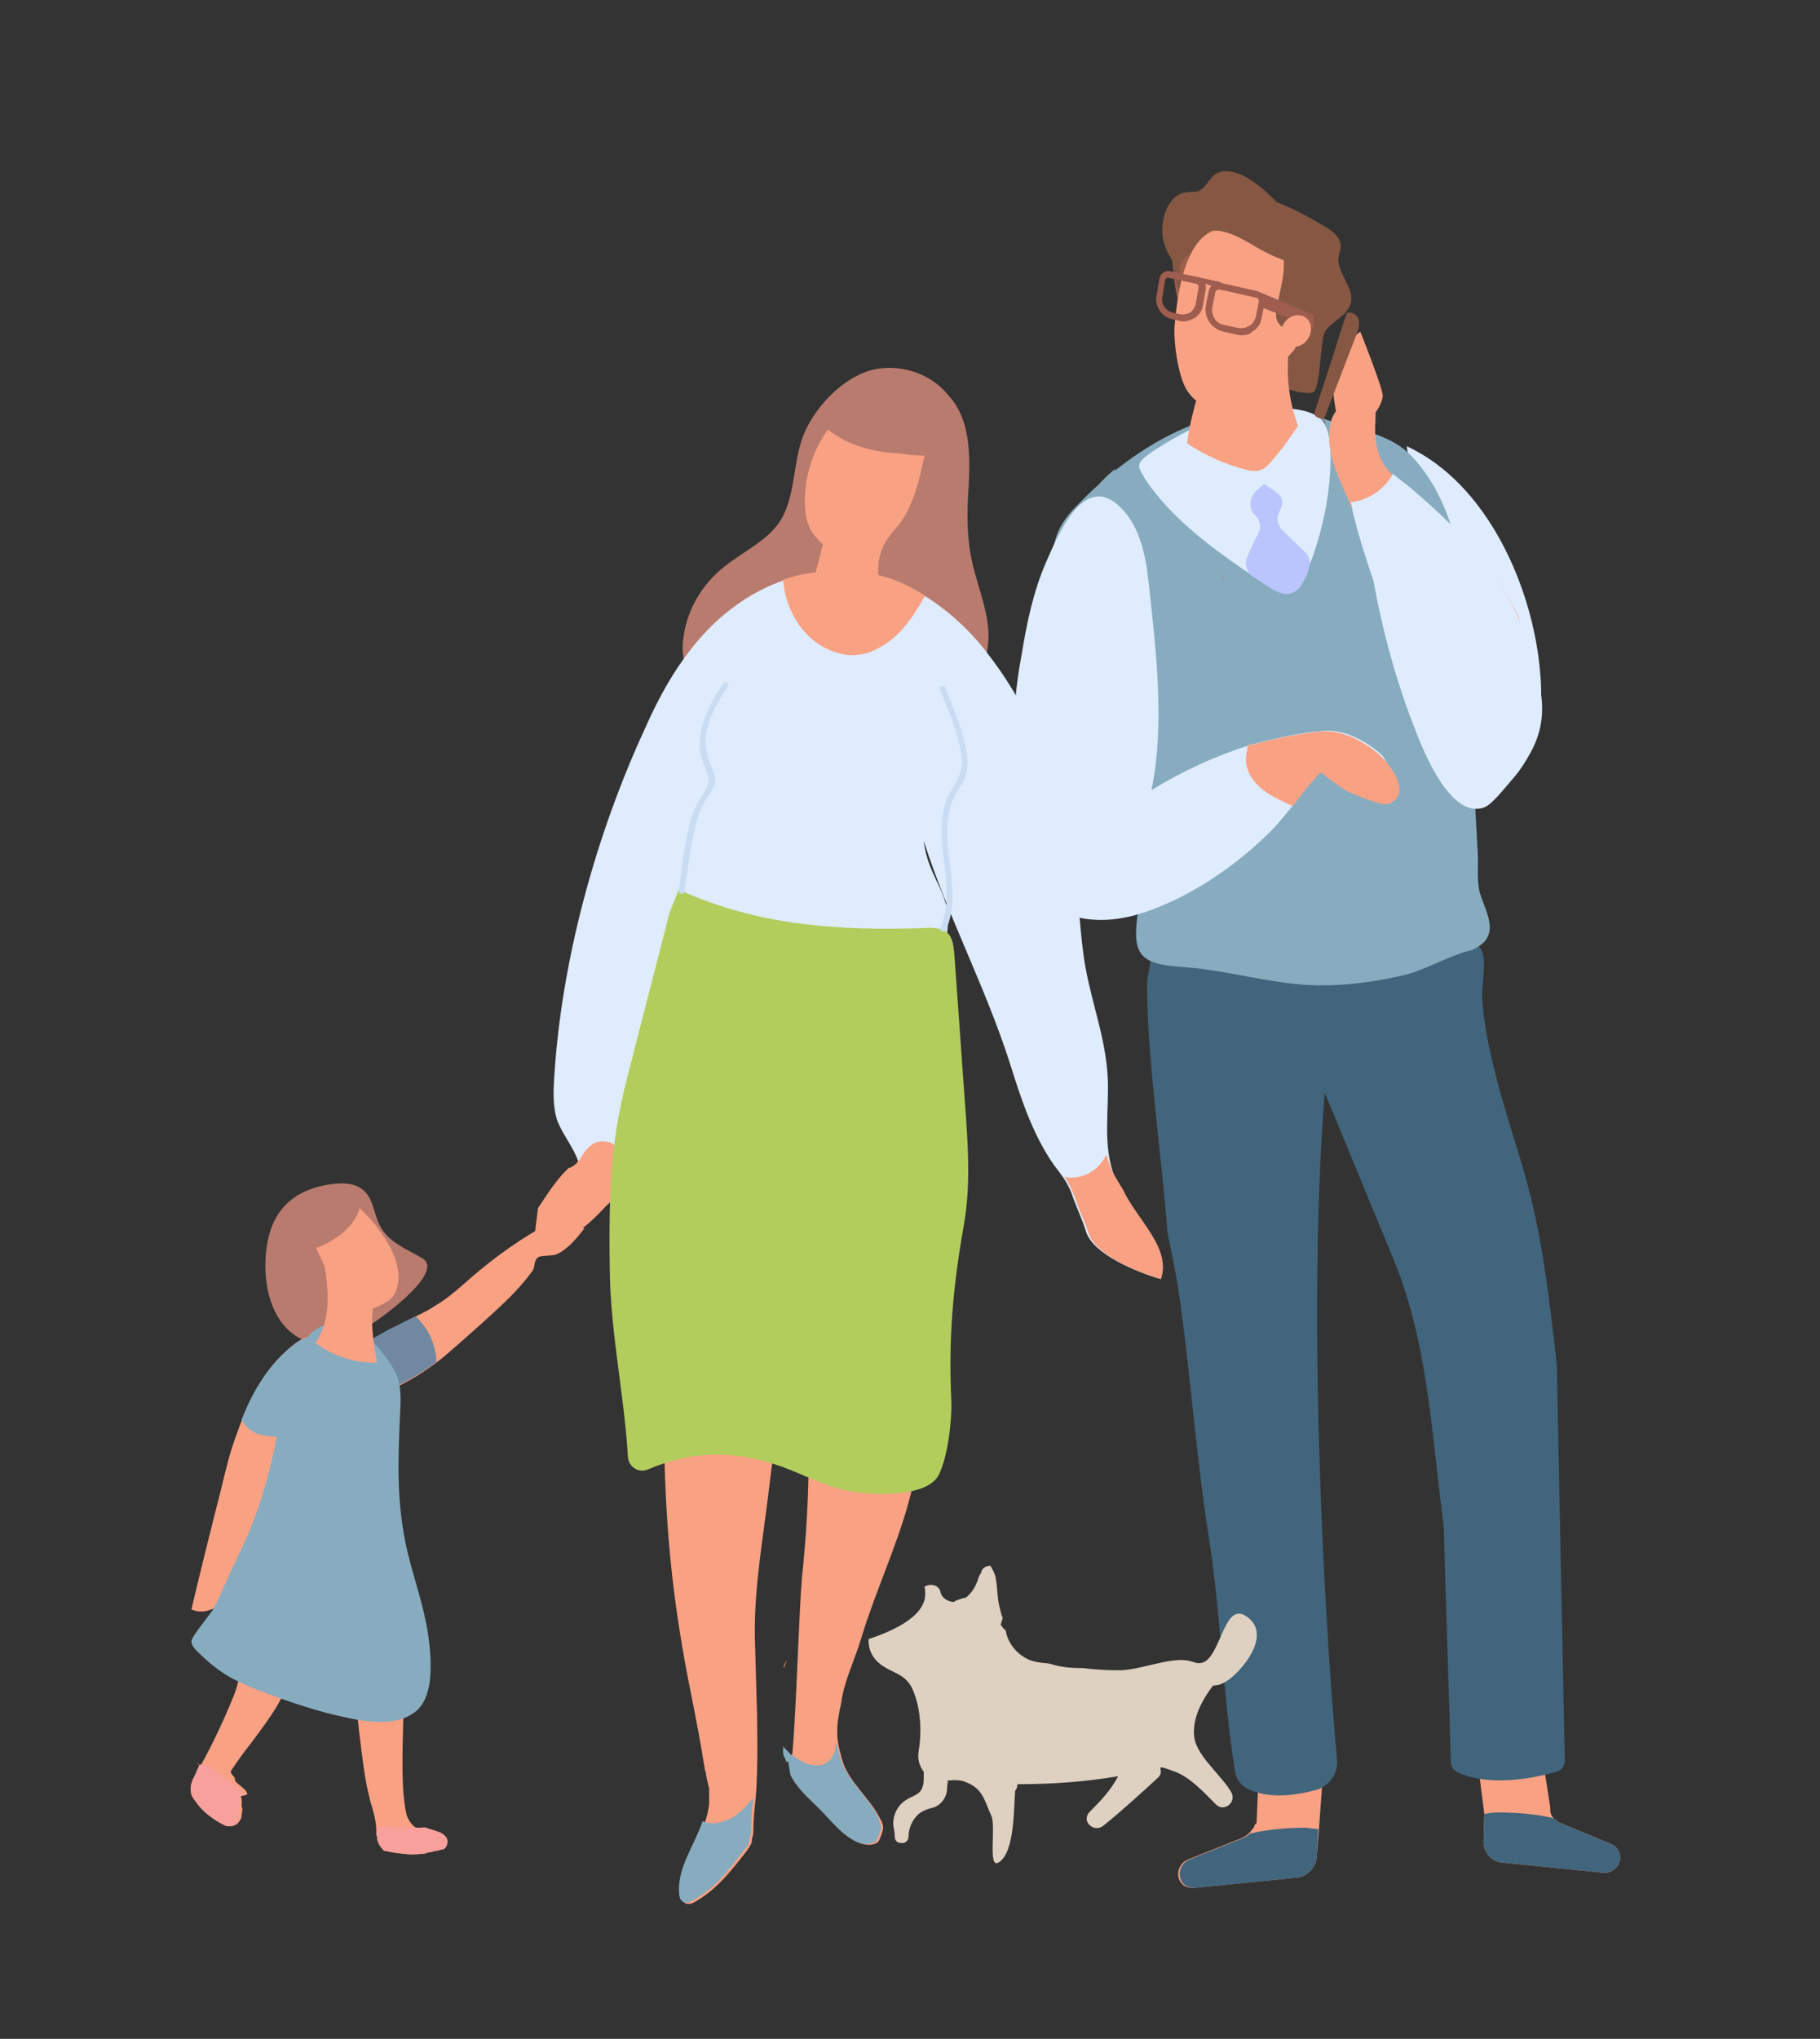 <?xml version="1.0" encoding="UTF-8"?> <!-- Generator: Adobe Illustrator 22.0.0, SVG Export Plug-In . SVG Version: 6.00 Build 0) --> <svg xmlns="http://www.w3.org/2000/svg" xmlns:xlink="http://www.w3.org/1999/xlink" x="0px" y="0px" viewBox="0 0 251 281" style="enable-background:new 0 0 251 281;" xml:space="preserve"><rect x="0" y="0" width="251" height="281" fill="#333333" stroke="none"/> <style type="text/css"> .st0{fill:#F9A183;} .st1{fill:#41657C;} .st2{fill:#DFECFE;} .st3{fill:#87ACBF;} .st4{fill:#9E5F4B;} .st5{fill:#865843;} .st6{fill:#9E5D4E;} .st7{fill:#BAC4FD;} .st8{fill:#E96C5A;} .st9{fill:#856C58;} .st10{fill:#7089A1;} .st11{fill:#41657B;} .st12{fill:#FED692;} .st13{fill:#DED1C1;} .st14{fill:#013955;} .st15{fill:#D87C63;} .st16{fill:#65372F;} .st17{opacity:0.42;} .st18{opacity:0.51;} .st19{fill:#61342E;} .st20{fill:#FFFFFF;} .st21{fill:#E3605B;} .st22{fill:#78CDD0;} .st23{opacity:0.46;} .st24{opacity:0.48;} .st25{fill:#B97B6E;} .st26{fill:#C9DCF2;} .st27{fill:#F7A09C;} .st28{fill:#5193A2;} .st29{fill:#B3DCE0;} .st30{opacity:0.39;} .st31{opacity:0.25;} .st32{fill:#814F3B;} .st33{fill:#B3CD5D;} .st34{fill:#FCC545;} .st35{fill:#82B1AA;} .st36{fill:#F2DAD8;} .st37{fill:#C3DCA5;} </style> <g id="Layer_3"> </g> <g id="Layer_1"> <g> <g> <g> <g> <path class="st0" d="M202.3,231l2.4,19l-0.1,3.8c0,1.5,1.1,2.8,2.6,2.9l13.9,1.4c0.1,0,0.1,0,0.2,0c1,0,1.9-0.7,2.1-1.7 c0.2-0.9-0.3-1.8-1.1-2.2l-7.2-3c-0.3-0.1-0.6-0.4-0.8-0.6c-0.1-0.1-0.1-0.1-0.2-0.2c-0.2-0.3-0.3-0.6-0.3-0.9 c0-0.1,0-0.3,0-0.4l-2.6-16.6L202.3,231z"></path> </g> </g> <g> <g> <path class="st1" d="M204.7,250l-0.1,3.8c0,1.5,1.1,2.8,2.6,2.9l13.9,1.4c0.1,0,0.1,0,0.2,0c1,0,1.9-0.7,2.1-1.7 c0.2-0.9-0.3-1.8-1.1-2.2l-7.2-3c-0.3-0.1-0.6-0.4-0.8-0.6c-2.5-0.6-5.1-0.8-7.8-0.8C205.9,249.8,205.3,249.9,204.7,250z"></path> </g> </g> <g> <g> <path class="st0" d="M182.5,243.8l-0.6,8.3l-0.3,3.8c-0.1,1.5-1.3,2.8-2.9,2.9l-14.1,1.4c-0.1,0-0.1,0-0.2,0 c-1,0-1.8-0.7-1.9-1.7c-0.1-0.9,0.4-1.8,1.3-2.2l7.5-3c0.3-0.1,0.7-0.4,0.9-0.6c0.1-0.1,0.1-0.1,0.2-0.2 c0.2-0.3,0.6-0.6,0.6-0.9c0-0.1,0.3-0.3,0.3-0.4l0.3-7.2L182.5,243.8z"></path> </g> </g> <g> <g> <path class="st1" d="M181.8,252.1l-0.2,3.8c-0.1,1.5-1.3,2.8-2.8,2.9l-14,1.4c-0.1,0-0.1,0-0.2,0c-1,0-1.8-0.7-1.9-1.7 c-0.1-0.9,0.4-1.8,1.3-2.2l7.5-3c0.3-0.1,0.7-0.4,0.9-0.6c2.6-0.6,5.2-0.8,7.8-0.8C180.6,252,181.2,252,181.8,252.1z"></path> </g> </g> <g> <g> <path class="st1" d="M158.2,135.3c0.1-0.4,0.1-0.8,0.2-1.2c0.6-3.6,1-7.1,1.2-10.6c6.5,0,14.1,6.5,21,6.8 c4.6,0.2,9.2,0.5,13.8,0.7c2,0.1,8.5-2,9.7-0.4c1.1,1.4,0.2,5.1,0.3,6.9c0.2,2.9,0.7,5.8,1.4,8.7c1.2,5.3,3,10.5,4.5,15.7 c2.4,8.4,3.4,17.3,4.4,26.1l1.1,54.5c0.1,0.8-0.4,1.5-1.2,1.7c-2.8,0.8-9.2,2.2-13.7,0c-0.4-0.2-0.7-0.6-0.8-1.1l-1-32.9 c-1.7-12.6-2.1-24.9-6.9-36.6l-9.5-23c-2.7,33.5,0.5,79.6,1.7,91.9c0.2,1.9-1.1,3.7-2.9,4.2c-2.6,0.7-6.3,1.3-9.3-0.1 c-1.1-0.5-1.8-1.5-1.9-2.6c-1.7-10.7-1.9-21.4-3.6-32.2c-1.8-11.4-2.5-22.7-4.2-34.1c-0.4-2.7-1-5.3-1.5-7.9 C160.3,160,158.1,145.2,158.2,135.3z"></path> </g> </g> <g> <g> <path class="st2" d="M194,61.5c11.1,5.1,17.4,19.4,18.4,31.1c0.3,3.1,0.2,6.4-0.8,9.5c-1,3.1-3,5.9-5.8,7.5 c-0.4,0.2-0.9,0.4-1.3,0.4c-1.5,0-2.1-2-3.5-2.5L194,61.5z"></path> </g> </g> <g> <g> <path class="st3" d="M153.8,64.6c-2.5,2.1-4.5,4.6-5.7,7.4c-0.8,1.8-0.8,3.8-0.8,5.8c0.1,2.1,0.4,3.9,0.8,5.6 c0.7,2.6,1.8,4.9,2.8,7.9c-0.2,4.2,3.6,10.5,4.7,14.7c1.7,6.4,2.5,12.7,1.4,19.3c-1,6.4,0.1,7.6,6.4,8c6.7,0.5,13,2.7,19.8,2.5 c3.5-0.1,7-0.6,10.4-1.4c3.3-0.8,6.7-3,10-3.6l-0.8,0.2c4.3-1.7,2.3-4.9,1.4-7.6c-0.6-1.7-0.3-4-0.4-5.8 c-0.2-4.3-0.6-8.7-0.5-13c0.2-10.8,0.2-21.9-3.2-32.2c-1.2-3.7-3.1-7.3-5.9-10c-2.8-2.6-7.2-3.3-10.8-4.4 c-0.4-0.1-0.8-0.3-1.2-0.4c-1.9-0.6-3.9-1-5.9-1.1c-10.5-0.5-20.2,5.4-27.4,12.8c-1.1,1.1-2.1,2.2-2.8,3.6 c-1.2,2.4-1,5.3-0.4,7.8c0.6,2.6,1.6,5,1.9,7.7L153.8,64.6z"></path> </g> </g> <g> <g> <path class="st2" d="M157.1,64.2c0,0.5,0.4,1.1,1,2.1c3.4,4.9,8.2,8.6,13.1,12c1.2,0.8,2.4,1.6,3.5,2.3 c1.1,0.7,2.5,1.5,3.7,0.8c0.8-0.4,1.2-1.3,1.6-2.1c0.3-0.8,0.7-1.6,1-2.5c1.6-4.5,2.5-9.2,2.5-13.8c0-5.4-1.6-6.5-7-6.8 c-4.2-0.2-8.3,1.1-12.1,2.9c-1.9,0.9-3.7,2-5.4,3.1C157.7,63.1,157.1,63.6,157.1,64.2z"></path> </g> </g> <g> <g> <path class="st4" d="M161.9,33.7c0-0.4,0-0.8,0-1.2c1.1-1.9,2.3-3.7,4.4-4.8c0.1,0.2,0.2,0.3,0.3,0.5c1.3,2.5,0.2,5.5-1,7.9 c-1.2,2.4-2.6,5.2-1.7,7.9l-0.1,0.6c-0.3-0.5-0.6-1-0.8-1.6c-0.9-2.2-1.1-4.4-1.2-6.8c0.1-0.2,0.2-0.4,0.1-0.7 C162,35,162,34.3,161.9,33.7z"></path> </g> </g> <g> <g> <path class="st5" d="M163.8,44c-0.5-2.6-1.9-5-2.1-7.6c-0.4-3.8,1.5-7.3,5-8.8c5.2-2.4,11.2,0.8,16,3.6c1,0.6,2.2,1.5,2.2,2.7 c0,0.5-0.2,1-0.3,1.5c-0.3,2.2,2.2,4.2,1.7,6.3c-0.4,1.8-2.5,2.5-3.5,3.9c-0.8,1.1-0.6,8.2-1.8,8.5c-1,0.3-2.9-0.4-3.9-0.5 c-0.8-0.1-1.7-0.3-2.4-0.9c-1.1-0.9-1.4-2.5-1.6-3.9c-0.3-2.3,0-5.8-1.5-7.8c-1.3-1.8-3.5-2.1-5.5-2.4c0.4-1.2-0.2-1.8-0.9-2.4 l-0.2,0.2c-0.7-0.6-1.4-1.3-1.9-2.1c-0.5-0.5-0.9-1.1-1.3-1.7c0.1-0.1,0.2-0.3,0.2-0.4L163.8,44z"></path> </g> </g> <g> <g> <path class="st6" d="M164.2,38.6l-1.3,0.1C163.3,38.7,163.7,38.6,164.2,38.6z"></path> </g> </g> <g> <g> <path class="st0" d="M167.3,31.8c1.7-0.1,3.4,0.8,5,1.7c1.7,1,3.4,2,5.3,2.5c0,0,0.1,0.1,0.1,0.1c0.9,1.9,0.2,3.6,0.3,5.4 c0.1,2.1,1.1,1.7,2.8,2.7c0.1,1-1.9,3-2.3,4c-9.6,11-13.4,7.8-14.8,5.6c-1.3-2-1.9-7.1-1.7-9C162.3,41.3,163.2,33.4,167.3,31.8 z"></path> </g> </g> <g> <g> <path class="st0" d="M180.6,61.9c-2-3.3-3-7.2-3-11.1c0-1.2,0.2-2.5-0.2-3.7c-0.3-1.1-0.3-2.3-1.2-3.1 c-0.4-0.3-0.9-0.5-1.4-0.7c-1.2-0.4-2.5-0.9-3.7-1.3c-1.1-0.4-2.2-0.7-3.3-0.7c-0.2,0-0.5,0.1-0.7,0.2c-0.5,0.5-0.4,3-0.5,3.8 c-0.3,1.9-0.4,3.7-0.7,5.6c-0.5,3.4-1.9,7-2.2,10.4c-0.2,2.9,3.1,3.7,5.6,4.2c3.5,0.7,7.5,0.2,10.7-1.7c0.4-0.2,0.8-0.5,0.9-1 C181,62.5,180.8,62.2,180.6,61.9z"></path> </g> </g> <g> <g> <path class="st5" d="M180.8,44.2c-0.1,0.4-0.1,0.7-0.2,1.1c-0.7,0-1.4,0.1-2.2,0.2c-1.3,0.2-2.6-1-2.4-2.3 c0.2-1.6,0.6-3.2,0.9-4.8c0.4-2.6,0.1-5.7-1.7-7.5c4.4,2.1,7,7.8,5.8,12.8C181,43.8,180.9,44,180.8,44.2z"></path> </g> </g> <g> <g> <path class="st5" d="M177.3,29.3c-1.3-1.6-2.8-3.1-4.5-4.3c-1.6-1.1-3.8-2-5.3-0.9c-0.9,0.7-1.3,2-2.4,2.3 c-0.4,0.1-0.9,0-1.3,0.1c-2.8,0.1-3.9,4.1-3.4,6.4c0.3,1.6,1.2,3.1,2.3,4.3c-0.4-0.5,2.9-4.8,3.3-5.2c1.3-1.7,3-3.1,5.2-3.4 c0.7-0.1,1.4-0.1,2-0.5S177.9,29.7,177.3,29.3L177.3,29.3z"></path> </g> </g> <g> <g> <path class="st2" d="M161.5,61.7c0.2-0.1,0.5-0.3,0.7-0.4c0.3-0.2,0.6-0.4,0.9-0.6c2.6,1.8,5.5,3.2,8.6,4 c0.7,0.2,1.4,0.3,2.1,0.1c0.7-0.2,1.2-0.8,1.7-1.4c1.3-1.5,2.4-3,3.5-4.7c0.5,0.3,1.1,0.6,1.8,0.6c0,0,0,0,0,0 c1,1.9,1.2,4.2,0.8,6.4c-0.5,2.5-1.7,4.8-3.4,6.7c-0.4,0.5-0.8,0.9-1.3,1.2c-1.1,0.6-2.4,0.3-3.6-0.1c-2.6-0.9-5-2.1-7.2-3.7 c-1.6-1.1-3.1-2.5-4-4.2C161.7,64.4,161.4,63,161.5,61.7z"></path> </g> </g> <g> <g> <path class="st7" d="M173.1,71C173.1,71,173.1,71,173.1,71c0.7,0.7,0.9,1.7,0.4,2.6c-0.5,0.9-1,2-1.5,3.2 c-0.4,0.9-0.1,2,0.7,2.6c0.7,0.5,1.4,0.9,2.1,1.4c1.1,0.7,2.5,1.5,3.7,0.8c0.8-0.4,1.2-1.3,1.6-2.1c0.2-0.4,0.3-0.7,0.4-1.1 c0.3-0.8,0.1-1.7-0.5-2.3c-1.1-1-2.2-2.1-3.3-3.2c-0.6-0.7-0.7-1.7-0.2-2.5c0.3-0.6,0.5-1.2,0.2-1.8c-0.2-0.4-0.6-0.6-0.9-0.9 c-0.5-0.3-1-0.7-1.5-1l0,0c-0.4,0.4-0.8,0.7-1.1,1C172.2,68.7,172.2,70.2,173.1,71z"></path> </g> </g> <g> <g> <path class="st8" d="M168.6,79.3c0,0.2,0.1,0.4,0.2,0.6C168.7,79.4,168.6,79.1,168.6,79.3z"></path> </g> </g> <g> <g> <path class="st0" d="M183.3,60.6c0-0.1,0-0.2,0-0.3c0-1,0.1-2,0.5-2.9c0.3-0.6,0.8-1.2,1.1-1.8c0.5-1,0.6-2.2,1.1-3.2 c0.5-1,1.6-1.9,2.6-1.6c1.3,0.4,1.4,2.1,1.3,3.4c-0.1,1.2-0.2,2.4-0.2,3.6c-0.2,2.5,0.1,5.5,2.1,7.4c0.1,0.1,0.2,0.2,0.3,0.2 c0.8,0.7,1.7,1.3,2.5,2c4,3.4,7.8,7.1,11,11.3c1.5,2,2.8,4.2,3.9,6.5c0.1,0.6,0.2,1.2,0.2,1.9c0,3.2-1,6.7-2.5,9.3 c-0.7,1.1-1.4,2-2.2,2.9c-2.5-0.1-4.9-0.6-7.2-1.5c-3-4.6-5.4-9.6-7.3-14.8c-1.3-3.7-2.2-7.5-3.4-11.2 C185.8,67.9,183.5,64.6,183.3,60.6z"></path> </g> </g> <g> <g> <path class="st2" d="M141.2,114.7c0.7,3.2,1.5,7.4,3.8,9.8c2,2.1,5.7,2.5,8.5,2.2c3-0.3,5.8-1.4,8.6-2.7 c5.1-2.5,9.7-5.9,13.7-10c0.9-1,1.7-2,2.5-3c0.9-1.1,1.7-2.3,2.7-3.4c1.4-1.6,0.9-1.3,2.4-0.3c1.1,0.8,2,1.5,3.2,2 c0,0,0,0,0.1,0c3.3,1.4,6.3-3,3.7-5.4c-0.7-0.6-1.5-1.2-2.2-1.6c-1.2-0.7-2.5-1.3-3.9-1.5c-1.2-0.2-2.4,0-3.5,0.1 c-2.8,0.4-5.6,1-8.4,1.8c0,0,0,0,0,0c0,0-0.1,0-0.1,0c-4.7,1.5-9.3,3.6-13.5,6.2c1.9-9.2,0.6-19.5-0.4-28.7 c-0.4-3.7-1.2-7.6-3.8-10.2c-5.1-5.2-8.7,3.8-10.3,7.4c-1.8,4.1-2.7,8.5-3.4,12.8C139.3,98.5,139.5,106.8,141.2,114.7z"></path> </g> </g> <g> <g> <path class="st0" d="M172.1,103l-0.1,0.2c0-0.1,0.1-0.3,0.1-0.4c0-0.1,0.1-0.2,0.2-0.3c0.1,0,0.1,0,0.2-0.1c0,0,0,0,0,0 l-0.3,0.4c2.7-0.8,5.5-1.4,8.4-1.8c1.2-0.2,2.4-0.3,3.5-0.1c1.4,0.2,2.7,0.8,3.9,1.5c2.3,1.3,4.5,3.6,5,6.1 c0.2,1.4-1.1,2.6-2.4,2.3c-1.4-0.3-2.7-0.9-4-1.4c-1.3-0.5-2.2-1.3-3.2-2c-1.5-1.1-1-1.3-2.4,0.3c-1,1.1-1.8,2.2-2.7,3.4 c-0.9-0.4-1.7-0.8-2.5-1.2c-1.5-0.8-2.9-1.9-3.6-3.5c-0.4-0.9-0.5-2-0.2-3C172,103.2,172,103.1,172.1,103z"></path> </g> </g> <g> <g> <path class="st0" d="M172.2,103C172.2,103,172.2,103,172.2,103l-0.1,0.1C172.2,103.1,172.2,103.1,172.2,103z"></path> </g> </g> <g> <g> <path class="st2" d="M186.3,69.2c0.1,0.3,0.2,0.7,0.2,1c0,0,0,0.1,0,0.1c0.8,3.3,1.8,6.5,2.9,9.7c1.3,7.1,3.2,14.1,5.9,20.9 c1.1,2.8,4.6,11.5,9,10.5c0.9-0.2,1.5-0.9,2.2-1.6c4.3-4.8,7.1-8.7,5.9-14.9c-1.2-6.1-3.2-11.3-6.8-16.3 c-3.1-4.2-7-7.9-11-11.3c-0.8-0.7-1.7-1.3-2.5-2C191,67.4,188.7,69,186.3,69.2z"></path> </g> </g> <g> <g> <g> <path class="st6" d="M163.2,44.3c-0.2,0-0.4,0-0.6-0.1l-0.9-0.2c-1.5-0.3-2.5-1.8-2.2-3.3l0.4-2.3c0.1-0.7,0.8-1.2,1.6-1 l3.7,0.8c0.7,0.2,1.2,0.9,1.1,1.6l-0.4,2.3c-0.1,0.7-0.5,1.3-1.1,1.7C164.2,44.1,163.7,44.3,163.2,44.3z M161.8,43.1l0.9,0.2 c0.5,0.1,1,0,1.4-0.2c0.4-0.3,0.7-0.7,0.8-1.2l0.4-2.3c0-0.2-0.1-0.5-0.4-0.5l-3.7-0.8c-0.2-0.1-0.5,0.1-0.5,0.3l-0.4,2.3 C160.1,41.9,160.8,42.9,161.8,43.1L161.8,43.1z"></path> </g> </g> </g> <g> <g> <g> <polygon class="st6" points="181.2,45.2 174.1,42.4 173.8,40.3 181.2,43.4 "></polygon> </g> </g> </g> <g> <g> <g> <polygon class="st6" points="168.3,39.8 164.4,38.5 164.3,38 168.4,38.9 "></polygon> </g> </g> </g> <g> <g> <g> <path class="st6" d="M171.2,46.2c-0.2,0-0.5,0-0.7-0.1l-1.8-0.4c-0.8-0.2-1.5-0.7-1.9-1.3c-0.5-0.7-0.6-1.5-0.5-2.3l0.4-2 c0.1-0.4,0.3-0.7,0.6-0.9c0.3-0.2,0.7-0.3,1.1-0.2l4.9,1.1c0.4,0.1,0.7,0.3,0.9,0.6c0.2,0.3,0.3,0.7,0.2,1.1l-0.4,2 c-0.1,0.8-0.6,1.5-1.3,1.9C172.4,46.1,171.8,46.2,171.2,46.2z M168.1,39.9c-0.1,0-0.2,0-0.3,0.1c-0.1,0.1-0.2,0.2-0.2,0.3 l-0.4,2c-0.1,0.5,0,1.1,0.3,1.6c0.3,0.5,0.8,0.8,1.4,0.9l1.8,0.4c0.6,0.1,1.1,0,1.6-0.3c0.5-0.3,0.8-0.8,0.9-1.3l0.4-2 c0-0.1,0-0.3-0.1-0.4c-0.1-0.1-0.2-0.2-0.4-0.2l-4.9-1.1C168.2,40,168.2,39.9,168.1,39.9z"></path> </g> </g> </g> <g> <g> <path class="st0" d="M177,44.7c-0.6,1.1-0.3,2.4,0.7,2.9c1,0.5,2.2,0,2.8-1.1c0.6-1.1,0.3-2.4-0.7-2.9 C178.8,43.2,177.6,43.6,177,44.7z"></path> </g> </g> </g> <g> <g> <g> <path class="st0" d="M188.5,61.3c-0.8,0.6-1.9,0.9-3,1.1c-0.5-2.8-1.4-5.5-1.6-8.2c-0.2-3.3,1.2-6.6,3.7-8.5c0,0,3.2,8,3.1,8.9 c-0.4,2.8-3.4,3.6-2.4,6.4C188.4,60.9,188.5,61.1,188.5,61.3z"></path> </g> </g> <g> <g> <path class="st5" d="M182.5,58c1.5-3.9,3-7.8,4.5-11.7c0.3-0.7,0.5-1.4,0.4-2.2c-0.2-0.7-1.1-1.3-1.7-0.9 c-1.4,4.4-2.8,8.8-4.3,13.3c-0.1,0.3-0.2,0.6,0,0.8c0.2,0.3,0.6,0.3,0.9,0.4c0.3,0.1,0.6,0.5,0.4,0.7L182.5,58z"></path> </g> </g> </g> </g> <g> <g> <g> <path class="st0" d="M40.5,229.5c-0.9,4.2-3.4,7.4-5.7,10.5c-1,1.3-2,2.6-2.9,4c-0.3,0.4,0.5,0.8,0.5,1.2 c-0.1,0.6,1.7,1.3,1.7,2.1c0,0,0,0,0,0c0,0.1-0.9,0.2-0.9,0.3c0.3,0.5,0,1,0.2,1.6c0.1,0.4-0.1,0.8-0.1,1.2 c0,0.3-0.3,0.6-0.5,0.9c-0.1,0.1-0.2,0.1-0.3,0.2c-0.2,0.1-0.5,0.2-0.7,0.2c-0.2,0-0.4,0-0.6-0.1c-1.6-0.8-3.1-1.9-4.1-3.4 c-0.3-0.4-0.6-0.8-0.6-1.4c-0.1-0.9,0.3-1.6,0.6-2.2c0.1-0.2,0.2-0.4,0.3-0.7c0.1-0.2,0.2-0.4,0.3-0.6c0,0,0,0,0,0 c1.7-3.1,3.2-6.3,4.5-9.5c0.7-1.7,1-3.4,0.9-5.2c0-0.2,0-0.4,0-0.7c-0.3-0.7-0.5-1.4-0.8-2.1c0.4-0.4,0.7-0.6,1.1-0.9 c1.2-0.8,2.5-1.6,3.8-2.2c0.9-0.5,1.9-0.9,2.8-1.2C40.5,224,41,227.1,40.5,229.5z"></path> </g> </g> <g> <g> <path class="st0" d="M61.7,253.8c0,0.5-0.2,0.9-0.6,1.1l-0.1,0l-0.1,0c-0.1,0-0.2,0.1-0.3,0.1l-0.1,0c-0.2,0.1-0.6,0.1-0.9,0.2 c-0.3,0.1-0.7,0.1-0.8,0.2c-0.1,0-0.3,0.1-0.4,0.1l-0.1,0c-0.1,0-0.1,0-0.2,0c-0.8,0.1-1.7,0.1-2.4,0c-0.9-0.1-1.7-0.2-2.5-0.4 l-0.2,0l-0.1-0.1c-0.5-0.5-0.9-1.1-0.9-1.9l-0.1-0.2c0-0.2,0-0.3,0-0.5v0c0-1.6-0.5-3-0.9-4.4c0,0,0-0.1,0-0.1 c-0.7-2.5-1.1-6.2-1.5-9.5c-0.1-1.2-0.3-2.4-0.4-3.4c-0.3-2.5-0.8-3.8-1.4-5.6c-0.2-0.7-0.5-1.5-0.8-2.5 c-0.5-1.7-0.9-3.5-1.2-5.2c-0.2-1.1-0.4-2.3-0.7-3.4l-0.1-0.6l0.6-0.3c2.2-1,4.7-1.1,7.1-1.2c0.3,0,0.5,0,0.8,0l0.6,0l0.1,0.6 c0.5,2.5,1,5.3,1.3,8.5c0.2,1.7,0.2,2.4,0.2,3.4c0,0.6,0,1.3,0.1,2.4c0.1,1.9,0,4.1-0.1,6.5c-0.1,4.2-0.3,9.4,0.5,12.6 c0.2,0.6,0.9,1.8,1.7,1.8c0,0,0,0,0,0c0.3,0,0.6-0.1,0.9,0c0.7,0.3,1.5,0.4,2.2,0.8C61.5,253.1,61.7,253.3,61.7,253.8z"></path> </g> </g> <g> <g> <path class="st0" d="M118.8,225.7c1.9-6.3,4.9-12.6,6.6-19c5.2-19.2,7.2-41.3,5.7-61c-0.1-1.9-0.3-3.8-1.3-5.3 c-1.3-2-3.7-2.9-6-3.6c-6.9-2.1-14.1-3.3-21.3-3.6c-2.7-0.1-5.7,0-7.9,1.6c-1.1,0.9-1.6,2.3-1.7,3.7c0,0,0.2,0,0.2,0v0 c0,0.1-0.2,0.1-0.2,0.2c0,0.1-0.1,0.2-0.1,0.3c0,0.1,0,0.2,0,0.4c0,0,0,0.1,0,0.1c0,0.4,0.1,0.8,0,0.9c-0.7,4.3-1.6,18-1.9,22.4 c-0.8,12.7,0.3,24.6,0.7,37.4c0.3,11,1.1,19.6,3.2,30.7c0.7,3.5,1.4,7,2,10.5c0.1,0.8,0.3,1.6,0.4,2.5c0,0,0,0,0,0 c0,0.1,0.1,0.2,0.1,0.2c0.1,0.8,0.3,1.6,0.5,2.4c0,0,0,0.1,0,0.1c0,0.1,0,0.3,0,0.4c0,0.5,0,1.1,0,1.6c-0.1,0.9-0.3,1.7-0.6,2.6 c-1.2,3.5-3.7,6.7-3.2,10.3c0.1,0.4,0.2,0.8,0.8,0.9c0.2,0,0.5,0,0.7-0.1c3.1-1.6,5.3-4.4,7.4-7.1c0.3-0.4,0.5-0.7,0.7-1.1 c0.1-0.2,0.1-0.4,0.1-0.7c0.2-0.4,0.2-1,0.2-1.4c0-0.8,0.1-2.3,0.3-4c0.4-4.5,0.2-10.9,0.2-11.9c-0.1-3.5-0.2-7.1-0.3-10.6 c-0.1-6.9,1.2-13.8,2-20.7c1-8.8,3-17.4,4.3-26.1c0.1-0.3,0.6-0.3,0.6,0c0.5,8.2,0.7,16.4,0.5,24.7c-0.1,4.7-0.4,9.3-0.9,14 c-0.4,4.7-0.8,18.3-1.3,24.1c-0.1,0.6-0.1,1.1-0.2,1.5c0,0,0,0,0,0c-0.1,0.3-0.1,0.6-0.2,0.8c0.1,0.3,0.3,0.6,0.4,0.9 c1,1.9,2.7,3.3,4.1,4.8c1.5,1.6,4.6,5.6,7.3,4.6c0.3-0.1,0.5-0.3,0.6-0.6c0.2-0.5,0.5-1.1,0.5-1.8c-0.1-0.4-0.2-0.7-0.4-1 c-1.4-2.9-4.5-5.2-5.3-8.3c-0.2-0.8-0.4-1.5-0.5-2.1c-0.3-1.8-0.1-3.3,0.4-5.5C116.4,231.6,117.9,228.8,118.8,225.7z M93.3,143 c-0.1,0.3-0.2-1-0.3-2.2C93.3,141.4,93.4,142.2,93.3,143z"></path> </g> </g> <g> <g> <path class="st0" d="M108.1,229.9c-0.1-0.5,0.5-1,0.6-1.5L108.1,229.9z"></path> </g> </g> <g> <g> <path class="st25" d="M133.6,66.9c-0.3,4.2-0.3,7.9,0.8,11.9c1,3.7,2.5,7.3,1.7,11.1c-0.7,3.1-3.3,6.1-6.6,6.3 c-3.6,0.2-6.5-2.7-10-3.4c-2.9-0.6-5.7,0.4-8.6,1.1c-3.2,0.8-6.5,1.2-9.9,1.3c-1.7,0-3.6-0.1-4.9-1.1c-1.7-1.3-2.1-3.7-1.9-5.8 c0.4-4,2.5-7.7,5.7-10.2c2.8-2.3,6.6-3.8,8.2-7.2c1.7-3.6,1.3-8,3-11.6c1.7-3.7,5.8-7.9,10.1-8.5c3.6-0.5,7.4,0.9,9.6,3.7 C133.8,57.7,133.8,62.5,133.6,66.9z"></path> </g> </g> <g> <g> <path class="st2" d="M154.6,164.1c-2.6-4.7-1.8-8.9-1.8-14.3c0-5.9-2.1-10.9-3.1-16.5c-0.8-4.4-0.8-9-1.6-13.5 c-1.9-10.8-4.9-20.7-11.8-29.6c-1.5-2-3.2-3.8-5.1-5.4c-2-1.7-4.3-3.2-6.7-4.3c-3.7-1.6-7.9-2.2-11.9-1.5 c-2.3,0.2-4.6,0.9-6.8,1.9c-2.8,1.3-5.3,3.1-7.5,5.2c-4.1,4-7,9-9.3,14.2c-6.9,14.9-11.7,32.5-12.6,48.8 c-0.1,1.7-0.1,3.5,0.4,5.2c0.9,2.4,2.7,4.2,3.2,6.7c0.5,0.4,1,0.7,1.6,1c0.1,0.1,0.2,0.1,0.3,0.1c0,0,0.1,0,0.2,0.1 c0,0,0.5,0.1,0.5,0.1c0.2,0,0.4,0,0.5,0c0,0,0,0,0,0c0,0,0,0,0.1,0c0.2-0.1,1.4-0.4,0.9-0.2c1.5-0.6,3-1.4,4.5-2.1 c1.2-8,2.4-14.7,3.6-24.6c0,3.1-1.7,5.5,0.9,7.4c3.1,2.3,10.5,2.8,14.4,3.2c7,0.8,14.2,1.2,21-0.6c1-0.3,2-0.6,2.7-1.3 c0.8-0.8-0.8-14.4-0.6-15.5c0.9-5.4-2.6-7.3-3.2-12.7c3.4,10.6,8.5,20.1,11.9,30.7c1.5,4.8,3.1,9.7,6,13.9 c0.3,0.4,0.7,0.9,1.2,1.6c0.5,0.7,1.1,1.7,1.5,3c0.6,1.6,1.3,3.1,1.8,4.7c1,3.1,7,5.5,10,6.4C161.6,172,156.8,168.1,154.6,164.1 z"></path> </g> </g> <g> <g> <path class="st25" d="M36.6,174.2c0.1-6.1,2.7-10.1,9.1-11c1.6-0.2,3.4-0.2,4.6,1c1.3,1.3,1.3,3.5,2.3,5.1 c1.2,2,3.6,2.9,5.6,4.1c4,2.2-9.7,11.5-11.9,11.8C39.5,186.1,36.5,180.2,36.6,174.2z"></path> </g> </g> <g> <g> <path class="st0" d="M116.2,76.2c0.3,1.5,0.3,2.3-0.2,3.7c-0.5,1.3-1.5,2.5-2.9,2.9c0,0,0,0,0,0c0,0,0.2,0.1,0.3,0.1 c0.1,0.1,0.3,0.1,0.4,0.2c0.5,0.1,0.9,0.3,1.4,0.4c0,0,0.3,0,0.4,0.1c0.1,0,0.4,0.1,0.4,0c0.5,0,0.9,0.1,1.4,0.1 c2.1,0,3.1-0.1,5-0.6c-1.6-2.6-1.8-6.1-0.1-8.7c0.6-0.9,1.3-1.6,1.9-2.4c1.9-2.7,2.6-6,3.3-9.2c-1.1,0-2.2-0.1-3.3-0.3 c-3.6-0.1-7.5-1.2-10-3.3c0,0-0.1,0.1-0.1,0.1c-2,2.8-3.1,6.3-3.1,9.7c0,1.6,0.2,3.2,1.1,4.5C113,74.7,114.6,76.4,116.2,76.2z"></path> </g> </g> <g> <g> <path class="st0" d="M116.4,90.2c1,0.2,2.3,0.1,3.5-0.3c1.4-0.5,2.9-1.5,4-2.6c1.5-1.5,2.6-3.3,3.7-5.2c-1-0.6-2.1-1.2-3.1-1.7 c-3.7-1.6-7.9-2.2-11.9-1.5c-1.6,0.1-3.1,0.5-4.6,1C108.4,84.9,111.6,89.3,116.4,90.2z"></path> </g> </g> <g> <g> <path class="st0" d="M84.2,165.6c-0.1,0.2-0.3,0.3-0.5,0.5c-1.8,1.9-3.7,3.9-6.4,4.8c-0.8,0.3-1.5,0.7-2.2,1 c-0.6,0.3-1.4-0.3-1.4-0.9c0.1-1.5,0.3-3,0.5-4.5c1.2-1.8,2.4-3.7,3.8-5.1c0.1-0.1,0.3-0.3,0.4-0.4c1.1-0.3,1.6-1.3,2.2-2.2 c0.7-1,1.8-1.8,3.3-1.4c1.3,0.4,2.1,1.8,2.3,2.9c0.1,1.1-0.4,2.1-0.9,3C85,164,84.6,164.8,84.2,165.6z"></path> </g> </g> <g> <g> <path class="st0" d="M160.1,176.3c-3-0.9-9.1-3.3-10-6.4c-0.5-1.6-1.3-3.1-1.8-4.7c-0.5-1.3-1-2.3-1.5-3 c0.9,0.2,1.8,0.1,2.7-0.2c1.4-0.5,2.5-1.6,3.1-2.9c0.1,0.4,0.2,0.8,0.4,1.3c0.4,1.3,1.2,2.4,1.9,3.6 C156.8,168.1,161.6,172,160.1,176.3z"></path> </g> </g> <g> <g> <path class="st0" d="M114.9,69.3c-0.1,0.6-3.3,13.1-3.3,13.1l5.4,6.7V72.4L114.9,69.3z"></path> </g> </g> <g> <g> <path class="st33" d="M92.3,125.9c-1.7,6.8-3.5,13.5-5.2,20.3c-0.8,2.9-1.5,5.9-2,8.9c-1.1,6.6-1.1,13.4-1,20.1 c0.1,8.5,2,17.1,2.5,25.6c0.1,1.4,1.5,2.3,2.8,1.7c6.2-2.6,11.9-2.7,18.6-0.3c3.2,1.2,6.3,2.9,9.7,3.4 c3.4,0.5,10.3,0.7,11.8-2.4c1.2-2.4,1.8-7.4,1.7-10.1c-0.4-8.6,0.2-15.6,1.7-24.1c1-5.5,0.6-11.2,0.2-16.7c-0.5-7-1-14-1.5-21 c-0.1-0.9-0.2-1.9-0.8-2.6c-0.8-0.8-2.1-0.9-3.2-0.8c-11.9,0.4-23.1-0.3-34-5.3L92.3,125.9z"></path> </g> </g> <g> <g> <path class="st0" d="M30.5,205.2c-1.4,5.5-2.8,11.1-4.1,16.6c1.4,0.7,3.2,0.1,4.3-1l-0.1,0.2c0-0.1,0.1-0.2,0.1-0.3 c0.3-0.4,0.6-0.9,0.7-1.4c1.6-3.2,2.9-6.6,4-10.1c0.6-1.9,1.1-3.9,1.8-5.8c0,0,0,0,0,0c0.1-0.2,0.1-0.3,0.2-0.5 c0.4-0.8,0.8-1.6,1.2-2.3c0.7-1.3,1.6-2.6,2.3-4c1.5-2.6,2.6-5.4,3.5-8.3c0.4-1.4,0.6-3.3-0.7-3.9c-1-0.5-2.1,0.1-2.9,0.7 c-4,3-6.4,7.5-8.1,12.4C31.7,200.1,31.1,202.7,30.5,205.2z"></path> </g> </g> <g> <g> <path class="st3" d="M43.6,184.5c-1-0.5-2.1,0.1-2.9,0.7c-3.5,2.6-5.8,6.4-7.4,10.5c1.1,1.9,2.9,2.3,5.1,2.3 c0.6,0,1,0.1,1.4,0.4c0.3-0.6,0.7-1.2,1-1.8c1.5-2.6,2.6-5.4,3.5-8.3C44.7,187,44.9,185.2,43.6,184.5z"></path> </g> </g> <g> <g> <path class="st0" d="M67.1,181.8c2.4-2.2,4.5-4.1,6.3-6.6c0.5-0.7,0.1-1.3,0.8-1.9c0.3-0.3,2-0.2,2.5-0.4 c1.6-0.7,2.8-2.2,3.9-3.6c-2.8-0.7-4-1.2-6.5,0.2c-3.1,1.8-6.1,4-8.8,6.3c-1.5,1.3-3,2.7-4.7,3.8c0,0,0,0,0,0 c-0.2,0.1-0.3,0.2-0.5,0.3c-0.7,0.5-1.5,0.9-2.3,1.3c-1.4,0.7-2.8,1.4-4.1,2.1c-2.7,1.4-5.2,3.1-7.4,5c-1.1,0.9-2.2,2.4-1.5,3.7 c0.5,0.9,1.8,1.1,2.9,1c5-0.3,9.5-2.8,13.5-6C63.2,185.3,65.2,183.5,67.1,181.8z"></path> </g> </g> <g> <g> <path class="st10" d="M57.3,181.4c-1.2,0.6-2.4,1.2-3.6,1.8c-2.7,1.4-5.2,3.1-7.4,5c-1.1,0.9-2.2,2.4-1.5,3.7 c0.5,0.9,1.8,1.1,2.9,1c4.6-0.3,8.7-2.4,12.5-5.2C60.1,185.3,59.1,183.1,57.3,181.4z"></path> </g> </g> <g> <g> <path class="st3" d="M59.2,232.2c0.4-2.4,0.1-5.3-0.2-7.2c-0.6-3.8-1.9-7.4-2.8-11.1c-1.6-6.9-1.3-12.7-1-19.6 c0.1-1.8,0.1-3.6-0.7-5.2c-1.4-2.7-5.4-7.6-9.1-6.7c-5.2,1.3-6,9.3-6.8,13.5c-1.1,5.8-2.4,11.3-4.9,16.7 c-1.3,2.8-2.7,5.7-3.9,8.5c-0.5,1.2-3.5,4.4-3.4,5.2c0.1,0.6,0.5,1,0.9,1.4c2.9,2.8,4.5,3.7,8.2,5.2c3.4,1.3,6.8,2.5,10.4,3.4 c3,0.7,7.9,1.9,10.8,0C58.2,235.5,58.9,233.9,59.2,232.2z"></path> </g> </g> <g> <g> <path class="st0" d="M46.3,179.8c1.5,0.6,3.1,0.8,4.7,0.8l-0.1-0.1c0,0,2.9-0.8,3.6-2.3c2.3-5.2-4.9-11.7-4.9-11.7 c-1.1,3.9-6,5.5-6,5.5l1.7,3.7C45.9,176.9,46.3,178.4,46.3,179.8z"></path> </g> </g> <g> <g> <path class="st26" d="M100.4,94.6c0.3-0.4-0.4-0.8-0.7-0.4c-1.3,2-2.5,4.1-3,6.5c-0.2,1.1-0.3,2.2-0.1,3.2 c0.2,1.2,1.2,2.7,1.1,3.8c-0.2,1.3-1.3,2.4-1.8,3.6c-0.5,1-0.8,2.1-1,3.2c-0.6,2.7-0.9,5.5-1.3,8.2c-0.1,0.5,0.7,0.7,0.8,0.2 c0.4-2.6,0.7-5.2,1.2-7.8c0.3-1.3,0.6-2.6,1.2-3.9c0.5-1,1.3-1.9,1.7-3c0.3-0.7,0.1-1.4-0.2-2.1c-0.6-1.4-1-2.6-1-4.2 C97.5,99.3,98.9,96.8,100.4,94.6z"></path> </g> </g> <g> <g> <path class="st26" d="M132.7,108c0.6-1.1,0.8-2.3,0.7-3.6c-0.4-3.3-1.8-6.5-3-9.6c-0.2-0.5-0.9-0.3-0.8,0.2 c1.2,2.9,2.5,5.9,3,9.1c0.3,2.1-0.5,3.3-1.5,5c-0.6,1-1,2.2-1.1,3.4c-0.7,5.1,1.8,10.4-0.3,15.4c-0.2,0.5,0.6,0.7,0.8,0.2 c2.2-5.2-0.7-10.8,0.4-16.1C131.1,110.5,131.9,109.3,132.7,108z"></path> </g> </g> <g> <g> <path class="st0" d="M44.6,173.5c0.7,3.9,1.2,8.3-1.1,11.6c2.4,1.8,5.5,2.8,8.5,2.7c-0.5-2.8-1-5.7-0.4-8.4 c0.3-1.3,0.8-2.8,0-3.9c-0.3-0.4-0.8-0.7-1.2-0.9c-0.9-0.5-1.9-0.8-2.9-1.1c-0.5-0.1-1.1-0.3-1.6-0.1c-0.5,0.1-1,0.6-1,1.1 c0,0.1,0,0.2,0.1,0.3c0.1,0,0.2-0.2,0.1-0.2L44.6,173.5z"></path> </g> </g> <g> <g> <path class="st3" d="M103.9,247.8c-0.2,1.7-0.3,3.1-0.3,4c0,0.5,0,1-0.2,1.4c0,0.2-0.1,0.4-0.1,0.7c-0.1,0.4-0.4,0.8-0.7,1.1 c-2.1,2.8-4.3,5.6-7.4,7.1c-0.2,0.1-0.4,0.2-0.7,0.1c-0.6-0.1-0.7-0.5-0.8-0.9c-0.5-3.6,2-6.8,3.2-10.3c1.7,0.8,4.1-0.2,5.3-1.4 C102.9,249.1,103.3,248.4,103.9,247.8z"></path> </g> </g> <g> <g> <path class="st3" d="M121.5,251.6c0.1,0.6-0.3,1.3-0.5,1.8c-0.1,0.3-0.3,0.5-0.6,0.6c-2.7,1-5.7-3-7.3-4.6 c-1.5-1.5-3.2-2.9-4.1-4.8c-0.1-0.6-0.2-1.2-0.3-1.8c0,0-0.4,0-0.3,0c0-0.4-0.4-0.8-0.4-1.2v-1c0,0.2,0.4,0.5,0.6,0.7 c0.3,0.5,1.1,0.9,1.7,1.3c0.8,0.5,1.8,0.8,2.7,0.7c0.9-0.1,1.8-0.8,2.1-1.8c0.1-0.4,0.1-0.9,0.3-1.3c0.1,0.7,0.3,1.3,0.5,2.1 c0.9,3.1,3.9,5.4,5.3,8.3C121.2,250.9,121.4,251.3,121.5,251.6z"></path> </g> </g> <g> <g> <path class="st27" d="M52.4,251.5C52.4,251.5,52.4,251.5,52.4,251.5c-0.1,0-0.2,0-0.3,0L52.4,251.5z"></path> </g> </g> <g> <g> <path class="st27" d="M61.7,253.8c0,0.5-0.2,0.9-0.6,1.1l-0.1,0l-0.1,0c-0.1,0-0.2,0.1-0.3,0.1l-0.1,0c-0.2,0.1-0.6,0.1-0.9,0.2 c-0.3,0.1-0.7,0.1-0.8,0.2c-0.1,0-0.3,0.1-0.4,0.1l-0.1,0c-0.1,0-0.1,0-0.2,0c-0.8,0.1-1.7,0.1-2.4,0c-0.9-0.1-1.7-0.2-2.5-0.4 l-0.2,0l-0.1-0.1c-0.5-0.5-0.9-1.1-0.9-1.9l-0.1-0.2c0-0.2,0-0.3,0-0.5v0c0-0.3,0.2-0.3,0.3-0.6c1.9-0.1,3.8,0.1,5.7,0.1 c0,0,0,0,0,0c0.3,0,0.6-0.1,0.9,0c0.7,0.3,1.5,0.4,2.2,0.8C61.5,253.1,61.7,253.3,61.7,253.8z"></path> </g> </g> <g> <g> <path class="st27" d="M27.6,243.2c-0.1,0.2-0.2,0.4-0.3,0.6C27.4,243.6,27.5,243.4,27.6,243.2L27.6,243.2z"></path> </g> </g> <g> <g> <path class="st27" d="M27.5,243.3l-0.4-0.4C27.3,243,27.4,243.1,27.5,243.3z"></path> </g> </g> <g> <g> <path class="st27" d="M33,250.4c0,0.3-0.2,0.6-0.4,0.9c-0.1,0.1-0.2,0.1-0.3,0.2c-0.2,0.1-0.4,0.2-0.7,0.2c-0.2,0-0.4,0-0.6-0.1 c-1.6-0.8-3.1-1.9-4.1-3.4c-0.3-0.4-0.6-0.8-0.6-1.4c-0.1-0.9,0.3-1.6,0.6-2.2c0.1-0.2,0.2-0.4,0.3-0.7c0.1-0.2,0.2-0.4,0.3-0.7 l1.1,0c1.5,1.3,3.3,2.5,5.3,4.1c0,0,0,0,0,0c0,0.1-0.9,0.2-0.9,0.3c0.3,0.5,0,1,0.2,1.6c0,0.1-0.2,0.2-0.2,0.3 C33.2,249.8,33,250.1,33,250.4z"></path> </g> </g> </g> <g> <g> <path class="st13" d="M169,231.8c2.1-1.2,6.9-6.8,2.6-9.2c-0.3-0.2-0.6-0.2-0.8-0.2c-2.2,0.1-2.8,6.5-5.2,6.8 c-0.6,0.1-1.1-0.2-1.6-0.3c-2.7-0.6-6.9,1.4-9.9,1.3c-1.6,0-3.2-0.1-4.7-0.3c-1.6,0-3.1-0.1-4.6-0.6c-0.5-0.1-1.1-0.1-1.6-0.2 c-2.3-0.3-4.2-2.3-4.5-4.4c-0.3-0.2-0.5-0.5-0.7-0.8c0.1-0.3,0.2-0.6,0.3-0.9c-0.2-0.4-0.3-0.9-0.4-1.3c-0.4-1.4-0.3-2.9-0.6-4.3 c-0.1-0.6-0.5-1.2-0.7-1.6c-0.6,0-1.2,0.3-1.3,1c-0.1,0.1-0.2,0.3-0.3,0.5c-0.3,1.1-0.9,2.2-1.8,2.9c-0.2,0-0.4,0.1-0.5,0.1 c-0.1,0-0.2,0.1-0.3,0.1c-0.3,0.1-0.6,0.2-0.9,0.4c-0.8-0.1-1.6-0.5-1.8-1.4c-0.2-1-1.5-1.2-2.2-0.7c0.1,0.3,0.1,0.7,0.1,1 c0,3.3-5.1,5.3-7.8,6.2c-0.1,1.2,0.4,2.4,1.3,3.2c1.7,1.5,3.5,1.4,4.6,3.4c1.2,2.4,1.5,5.8,1,8.8c-0.2,1.1,0.1,2.1,0.7,2.9 c0,0.2,0,0.3,0,0.5c0,0.8,0,1.6-0.5,2.2c-0.4,0.5-1.2,0.7-1.8,1.1c-1.3,0.7-2,2.2-1.9,3.6c0.1,0.5,0.2,1,0.2,1.5 c0,0.5,0.3,0.9,0.8,0.9c0,0,0.1,0,0.1,0c0.5,0.1,1-0.3,1-0.9c0-1,0.4-2,1.1-2.8c0.5-0.6,1.3-0.9,2-1.1c1.2-0.2,2.1-1.3,2.2-2.5 c0-0.4,0.1-0.8,0.1-1.3c1-0.1,1.9-0.1,2.7,0.3c2.2,0.9,2.4,2.6,3.3,4.5c0.7,1.5-0.5,7.4,1,6.5c2.3-1.3,2.1-7.8,2.3-9.9 c0.2-0.2,0.3-0.5,0.3-0.8c0,0,0-0.1,0-0.1c4.7,0,9.3-0.3,13.9-1.1c-0.9,1.8-2.4,3.4-3.9,4.9c-1.3,1.3,0.6,3,1.9,1.9 c2.6-2.1,5.1-4.4,7.5-6.6c1.2-1.1-1.1-2.1,2.4-0.8c2.1,0.8,4,2.9,5.6,4.5c1.1,1.1,2.9-0.3,2.1-1.7c-1.3-2.3-4.8-5-5.1-7.6 c-0.3-2.5,1-5,2.6-7.1C168,232.3,168.5,232.1,169,231.8z"></path> </g> </g> </g> <g id="Layer_2"> </g> </svg> 